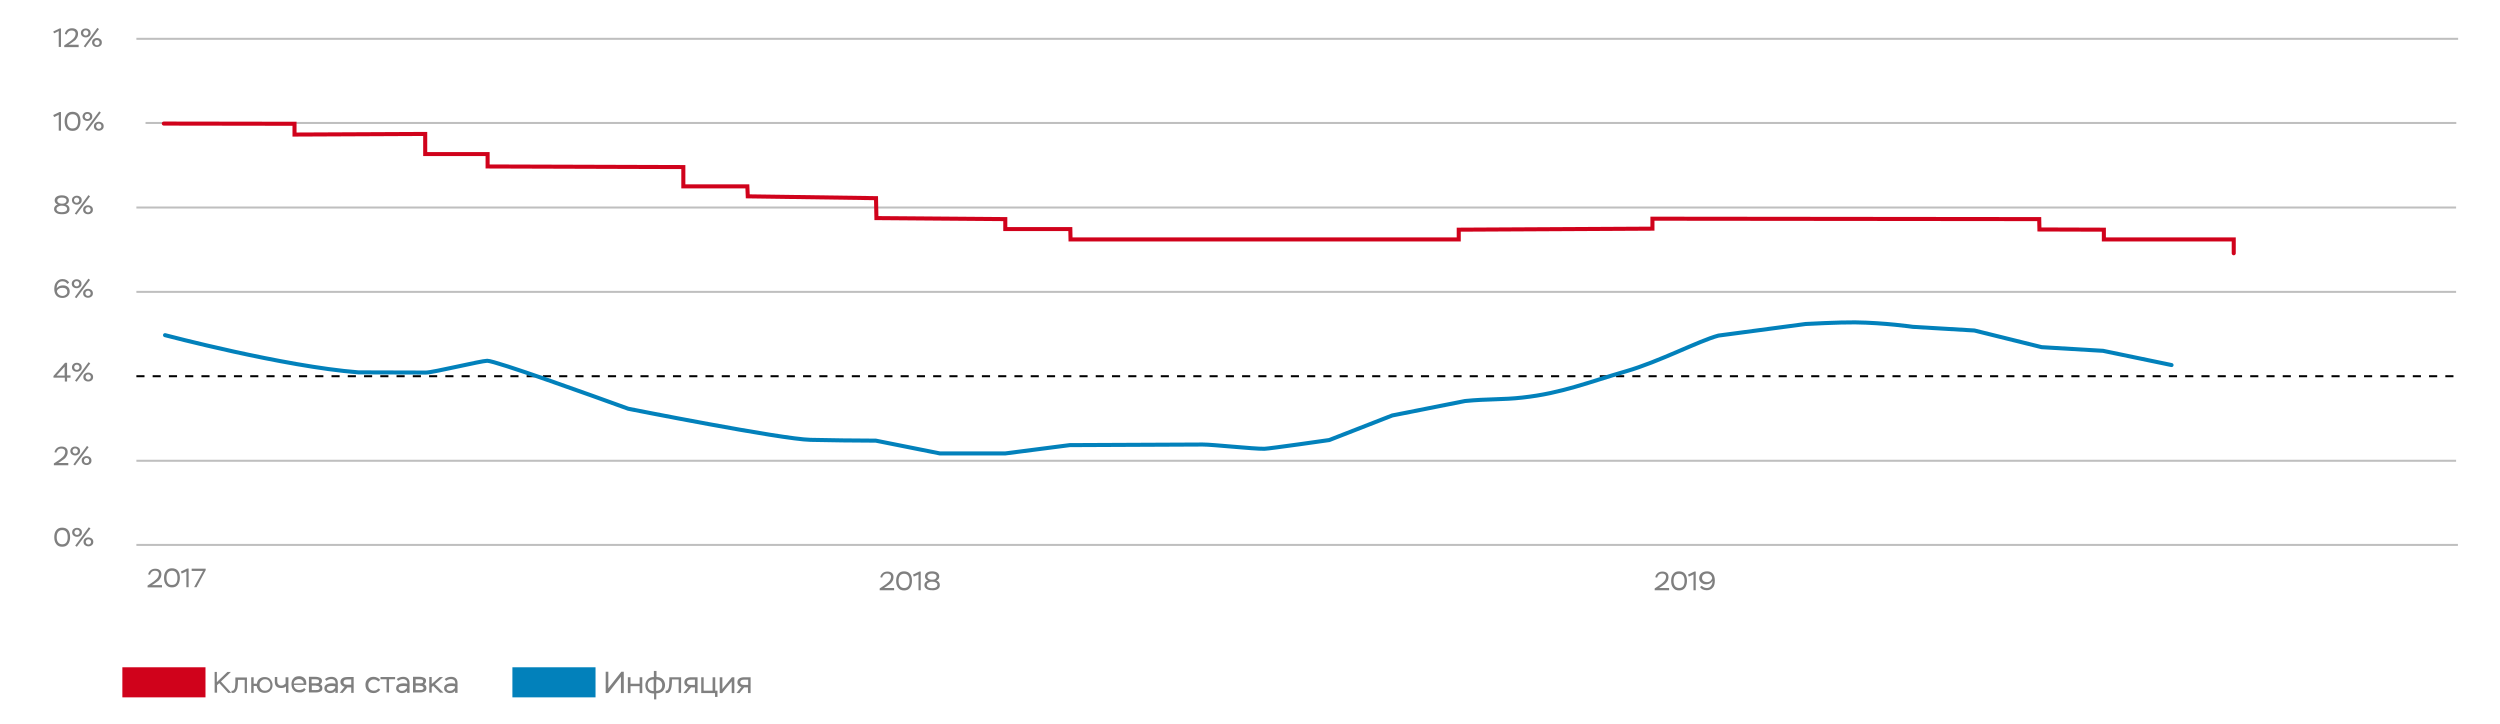 <?xml version="1.0" encoding="utf-8"?>
<!-- Generator: Adobe Illustrator 23.0.4, SVG Export Plug-In . SVG Version: 6.00 Build 0)  -->
<svg version="1.1" id="Layer_1" xmlns="http://www.w3.org/2000/svg" xmlns:xlink="http://www.w3.org/1999/xlink" x="0px" y="0px"
	 viewBox="0 0 1230 356" style="enable-background:new 0 0 1230 356;" xml:space="preserve">
<style type="text/css">
	.st0{fill:none;stroke:#BFBFBF;stroke-miterlimit:10;}
	.st1{fill:none;stroke:#000000;stroke-miterlimit:10;stroke-dasharray:4,4;}
	.st2{opacity:0.5;}
	.st3{fill-rule:evenodd;clip-rule:evenodd;}
	.st4{fill:#D0021B;}
	.st5{fill:#0281BB;}
	.st6{fill:#808080;}
	.st7{fill:none;stroke:#D0021B;stroke-width:2;stroke-linecap:round;stroke-miterlimit:10;}
	.st8{fill:none;stroke:#0281BB;stroke-width:2;stroke-linecap:round;stroke-miterlimit:10;}
</style>
<path class="st0" d="M67.1,226.7h1141.3"/>
<path class="st0" d="M67.1,143.6h1141.3"/>
<path class="st0" d="M67.1,102.1h1141.3"/>
<path class="st0" d="M71.6,60.5h1136.9"/>
<path class="st0" d="M67.1,19.1h1142.3"/>
<path class="st1" d="M67.1,185.1h1141.3"/>
<path class="st0" d="M67.1,268.1h1142.2"/>
<g class="st2">
	<path d="M33,187.7v-1.9h1.7v-1.1H33v-6.2h-1l-5.7,6.5v0.8h5.6v1.9H33z M31.8,180.4v4.4h-4L31.8,180.4z"/>
	<path d="M37.7,187.8l6.7-9l-0.8-0.6l-6.7,9.1L37.7,187.8z M35.4,180.7c0,0.6,0.2,1.2,0.7,1.6c0.5,0.4,1,0.6,1.7,0.6
		c0.7,0,1.2-0.2,1.7-0.6c0.5-0.4,0.7-0.9,0.7-1.6c0-0.6-0.2-1.2-0.7-1.6c-0.5-0.4-1-0.6-1.7-0.6c-0.7,0-1.2,0.2-1.7,0.6
		C35.6,179.6,35.4,180.1,35.4,180.7z M36.5,180.7c0-0.8,0.6-1.3,1.3-1.3c0.7,0,1.3,0.5,1.3,1.3c0,0.8-0.6,1.3-1.3,1.3
		C37.1,182,36.5,181.5,36.5,180.7z M41.7,187.1c0.5,0.4,1,0.6,1.7,0.6c0.7,0,1.2-0.2,1.7-0.6c0.5-0.4,0.7-0.9,0.7-1.6
		c0-0.7-0.2-1.2-0.7-1.6c-0.5-0.4-1-0.6-1.7-0.6c-0.7,0-1.2,0.2-1.7,0.6c-0.5,0.4-0.7,0.9-0.7,1.6C41,186.1,41.2,186.7,41.7,187.1z
		 M42.1,185.5c0-0.8,0.6-1.3,1.3-1.3c0.7,0,1.3,0.5,1.3,1.3s-0.6,1.3-1.3,1.3C42.7,186.8,42.1,186.2,42.1,185.5z"/>
</g>
<g class="st2">
	<path d="M27.7,222.7c0.1-0.5,0.4-1,0.8-1.4s1-0.6,1.7-0.6c1.1,0,1.9,0.5,1.9,1.7c-0.1,0.8-0.3,1.4-0.9,2.1
		c-0.2,0.2-0.4,0.4-0.6,0.6c-0.2,0.1-0.4,0.3-0.7,0.6c-0.3,0.2-0.5,0.4-0.7,0.5c-0.1,0.1-0.4,0.3-0.7,0.5l-2,1.3v0.9h7.1v-1.1h-5
		l1-0.6c0.7-0.5,1.2-0.8,2-1.4c0.4-0.3,0.7-0.6,0.9-1c0.5-0.6,0.8-1.5,0.8-2.4c0-1.7-1.1-2.7-3-2.7c-1.9,0-3.2,1.2-3.5,2.8
		L27.7,222.7z"/>
	<path d="M36.9,229l6.7-9l-0.8-0.6l-6.7,9.1L36.9,229z M34.6,221.9c0,0.6,0.2,1.2,0.7,1.6c0.5,0.4,1,0.6,1.7,0.6
		c0.7,0,1.2-0.2,1.7-0.6c0.5-0.4,0.7-0.9,0.7-1.6c0-0.7-0.2-1.2-0.7-1.6c-0.5-0.4-1-0.6-1.7-0.6c-0.7,0-1.2,0.2-1.7,0.6
		C34.9,220.7,34.6,221.2,34.6,221.9z M35.7,221.9c0-0.8,0.6-1.3,1.3-1.3c0.7,0,1.3,0.5,1.3,1.3s-0.6,1.3-1.3,1.3
		C36.3,223.2,35.7,222.6,35.7,221.9z M40.9,228.2c0.5,0.4,1,0.6,1.7,0.6c0.7,0,1.2-0.2,1.7-0.6c0.5-0.4,0.7-0.9,0.7-1.6
		c0-0.6-0.2-1.2-0.7-1.6c-0.5-0.4-1-0.6-1.7-0.6c-0.7,0-1.2,0.2-1.7,0.6c-0.5,0.4-0.7,0.9-0.7,1.6C40.2,227.3,40.4,227.8,40.9,228.2
		z M41.3,226.6c0-0.8,0.6-1.3,1.3-1.3c0.7,0,1.3,0.5,1.3,1.3s-0.6,1.3-1.3,1.3C41.9,227.9,41.3,227.4,41.3,226.6z"/>
</g>
<g class="st2">
	<path d="M26.7,264.3c0,1.4,0.3,2.5,1,3.4c0.7,0.9,1.6,1.3,2.9,1.3c1.3,0,2.2-0.4,2.9-1.3c0.6-0.8,1-2,1-3.4c0-3-1.3-4.7-3.9-4.7
		c-1.3,0-2.2,0.4-2.9,1.3C27,261.7,26.7,262.9,26.7,264.3z M27.9,264.3c0-2.2,0.9-3.5,2.7-3.5c1.8,0,2.7,1.2,2.7,3.5
		s-0.9,3.5-2.7,3.5C28.9,267.8,27.9,266.5,27.9,264.3z"/>
	<path d="M37.8,269l6.7-9l-0.8-0.6l-6.7,9.1L37.8,269z M35.5,261.9c0,0.6,0.2,1.2,0.7,1.6c0.5,0.4,1,0.6,1.7,0.6
		c0.7,0,1.2-0.2,1.7-0.6c0.5-0.4,0.7-0.9,0.7-1.6c0-0.6-0.2-1.2-0.7-1.6c-0.5-0.4-1-0.6-1.7-0.6c-0.7,0-1.2,0.2-1.7,0.6
		C35.7,260.7,35.5,261.3,35.5,261.9z M36.6,261.9c0-0.8,0.6-1.3,1.3-1.3c0.7,0,1.3,0.5,1.3,1.3s-0.6,1.3-1.3,1.3
		C37.2,263.2,36.6,262.6,36.6,261.9z M41.8,268.2c0.5,0.4,1,0.6,1.7,0.6c0.7,0,1.2-0.2,1.7-0.6c0.5-0.4,0.7-0.9,0.7-1.6
		c0-0.6-0.2-1.2-0.7-1.6c-0.5-0.4-1-0.6-1.7-0.6c-0.7,0-1.2,0.2-1.7,0.6c-0.5,0.4-0.7,0.9-0.7,1.6C41.1,267.3,41.3,267.8,41.8,268.2
		z M42.2,266.6c0-0.8,0.6-1.3,1.3-1.3c0.7,0,1.3,0.5,1.3,1.3s-0.6,1.3-1.3,1.3C42.8,267.9,42.2,267.4,42.2,266.6z"/>
</g>
<g class="st2">
	<path d="M26.7,142.2c0,2.8,1.5,4.4,4,4.4c1,0,1.9-0.3,2.6-0.9c0.7-0.6,1-1.4,1-2.3c0-0.9-0.3-1.7-0.9-2.2c-0.6-0.6-1.5-0.8-2.5-0.8
		c-1.3,0-2.5,0.6-3,1.5c0-1.1,0.3-2,0.8-2.6c0.5-0.6,1.2-0.9,2-0.9c1.1,0,1.9,0.4,2.4,1.3l0.9-0.6c-0.5-1.1-1.7-1.8-3.2-1.8
		c-1.2,0-2.1,0.4-2.9,1.3C27.1,139.4,26.7,140.6,26.7,142.2z M28,143.3c0.1-0.5,0.4-0.9,0.9-1.2c0.5-0.4,1.1-0.5,1.9-0.5
		c1.4,0,2.3,0.7,2.3,2c0,0.6-0.2,1.1-0.7,1.4c-0.5,0.4-1,0.6-1.7,0.6C29.2,145.5,28.2,144.6,28,143.3z"/>
	<path d="M37.6,146.7l6.7-9l-0.8-0.6l-6.7,9.1L37.6,146.7z M35.3,139.6c0,0.6,0.2,1.2,0.7,1.6c0.5,0.4,1,0.6,1.7,0.6
		c0.7,0,1.2-0.2,1.7-0.6c0.5-0.4,0.7-0.9,0.7-1.6c0-0.7-0.2-1.2-0.7-1.6c-0.5-0.4-1-0.6-1.7-0.6c-0.7,0-1.2,0.2-1.7,0.6
		C35.5,138.4,35.3,139,35.3,139.6z M36.4,139.6c0-0.8,0.6-1.3,1.3-1.3c0.7,0,1.3,0.5,1.3,1.3s-0.6,1.3-1.3,1.3
		C37,140.9,36.4,140.3,36.4,139.6z M41.6,145.9c0.5,0.4,1,0.6,1.7,0.6c0.7,0,1.2-0.2,1.7-0.6c0.5-0.4,0.7-0.9,0.7-1.6
		c0-0.6-0.2-1.2-0.7-1.6c-0.5-0.4-1-0.6-1.7-0.6c-0.7,0-1.2,0.2-1.7,0.6c-0.5,0.4-0.7,0.9-0.7,1.6S41.1,145.5,41.6,145.9z M42,144.3
		c0-0.8,0.6-1.3,1.3-1.3c0.7,0,1.3,0.5,1.3,1.3s-0.6,1.3-1.3,1.3C42.6,145.6,42,145.1,42,144.3z"/>
</g>
<g class="st2">
	<path d="M30.3,100.2c-1.2,0-2.1-0.6-2.1-1.5c0-0.9,0.8-1.5,2.2-1.5c1.5,0,2.3,0.5,2.3,1.5c0,0.4-0.2,0.8-0.6,1.1
		c-0.4,0.3-0.9,0.4-1.5,0.4H30.3z M30.6,101.2c1.4,0,2.4,0.6,2.4,1.6c0,1-0.9,1.6-2.6,1.6c-1.7,0-2.6-0.6-2.6-1.6
		c0-0.5,0.2-0.8,0.7-1.1c0.5-0.3,1-0.5,1.7-0.5H30.6z M33.2,104.8c0.7-0.5,1-1.1,1-1.9c0-1.2-0.6-1.9-1.7-2.3c1-0.4,1.4-1.1,1.4-2
		c0-1.5-1.3-2.5-3.5-2.5c-2.2,0-3.5,1-3.5,2.5c0,0.9,0.5,1.7,1.5,2c-1.1,0.4-1.8,1.2-1.8,2.2c0,0.8,0.3,1.4,1,1.9
		c0.7,0.5,1.6,0.7,2.8,0.7S32.5,105.3,33.2,104.8z"/>
	<path d="M37.6,105.6l6.7-9L43.5,96l-6.7,9.1L37.6,105.6z M35.4,98.5c0,0.6,0.2,1.2,0.7,1.6c0.5,0.4,1,0.6,1.7,0.6
		c0.7,0,1.2-0.2,1.7-0.6c0.5-0.4,0.7-0.9,0.7-1.6c0-0.7-0.2-1.2-0.7-1.6c-0.5-0.4-1-0.6-1.7-0.6c-0.7,0-1.2,0.2-1.7,0.6
		C35.6,97.3,35.4,97.8,35.4,98.5z M36.4,98.5c0-0.8,0.6-1.3,1.3-1.3c0.7,0,1.3,0.5,1.3,1.3s-0.6,1.3-1.3,1.3
		C37,99.8,36.4,99.2,36.4,98.5z M41.6,104.8c0.5,0.4,1,0.6,1.7,0.6c0.7,0,1.2-0.2,1.7-0.6c0.5-0.4,0.7-0.9,0.7-1.6
		c0-0.7-0.2-1.2-0.7-1.6c-0.5-0.4-1-0.6-1.7-0.6c-0.7,0-1.2,0.2-1.7,0.6c-0.5,0.4-0.7,0.9-0.7,1.6C40.9,103.9,41.1,104.4,41.6,104.8
		z M42,103.2c0-0.8,0.6-1.3,1.3-1.3c0.7,0,1.3,0.5,1.3,1.3c0,0.8-0.6,1.3-1.3,1.3C42.6,104.5,42,104,42,103.2z"/>
</g>
<g class="st2">
	<path d="M26.6,57.6l2.3-1.1v7.8H30v-9.2h-0.7l-3.1,1.5L26.6,57.6z"/>
	<path d="M31.8,59.7c0,1.4,0.3,2.5,1,3.4c0.7,0.9,1.6,1.3,2.9,1.3c1.3,0,2.2-0.4,2.9-1.3c0.6-0.8,1-2,1-3.4c0-3-1.3-4.7-3.9-4.7
		c-1.3,0-2.2,0.4-2.9,1.3C32.1,57.2,31.8,58.3,31.8,59.7z M33,59.7c0-2.2,0.9-3.5,2.7-3.5c1.8,0,2.7,1.2,2.7,3.5s-0.9,3.5-2.7,3.5
		C34,63.3,33,61.9,33,59.7z"/>
	<path d="M42.9,64.4l6.7-9l-0.8-0.6L42,64L42.9,64.4z M40.6,57.3c0,0.6,0.2,1.2,0.7,1.6c0.5,0.4,1,0.6,1.7,0.6
		c0.7,0,1.2-0.2,1.7-0.6c0.5-0.4,0.7-0.9,0.7-1.6c0-0.6-0.2-1.2-0.7-1.6c-0.5-0.4-1-0.6-1.7-0.6c-0.7,0-1.2,0.2-1.7,0.6
		C40.9,56.2,40.6,56.7,40.6,57.3z M41.7,57.3c0-0.8,0.6-1.3,1.3-1.3c0.7,0,1.3,0.5,1.3,1.3c0,0.8-0.6,1.3-1.3,1.3
		C42.3,58.6,41.7,58.1,41.7,57.3z M46.9,63.7c0.5,0.4,1,0.6,1.7,0.6c0.7,0,1.2-0.2,1.7-0.6c0.5-0.4,0.7-0.9,0.7-1.6
		c0-0.7-0.2-1.2-0.7-1.6c-0.5-0.4-1-0.6-1.7-0.6c-0.7,0-1.2,0.2-1.7,0.6c-0.5,0.4-0.7,0.9-0.7,1.6C46.2,62.7,46.4,63.3,46.9,63.7z
		 M47.3,62.1c0-0.8,0.6-1.3,1.3-1.3c0.7,0,1.3,0.5,1.3,1.3c0,0.8-0.6,1.3-1.3,1.3C47.9,63.4,47.3,62.8,47.3,62.1z"/>
</g>
<g class="st2">
	<path d="M26.6,16.4l2.3-1.1v7.8H30V14h-0.7l-3.1,1.5L26.6,16.4z"/>
	<path d="M32.8,17c0.1-0.5,0.4-1,0.8-1.4s1-0.6,1.7-0.6c1.1,0,1.9,0.5,1.9,1.7c-0.1,0.8-0.3,1.4-0.9,2.1c-0.2,0.2-0.4,0.4-0.6,0.6
		c-0.2,0.1-0.4,0.3-0.7,0.6c-0.3,0.2-0.5,0.4-0.7,0.5c-0.1,0.1-0.4,0.3-0.7,0.5l-2,1.3v0.9h7.1V22h-5l1-0.6c0.7-0.5,1.2-0.8,2-1.4
		c0.4-0.3,0.7-0.6,0.9-1c0.5-0.6,0.8-1.5,0.8-2.4c0-1.7-1.1-2.7-3-2.7c-1.9,0-3.2,1.2-3.5,2.8L32.8,17z"/>
	<path d="M42,23.3l6.7-9l-0.8-0.6l-6.7,9.1L42,23.3z M39.8,16.2c0,0.6,0.2,1.2,0.7,1.6c0.5,0.4,1,0.6,1.7,0.6c0.7,0,1.2-0.2,1.7-0.6
		c0.5-0.4,0.7-0.9,0.7-1.6c0-0.6-0.2-1.2-0.7-1.6c-0.5-0.4-1-0.6-1.7-0.6c-0.7,0-1.2,0.2-1.7,0.6C40,15,39.8,15.6,39.8,16.2z
		 M40.9,16.2c0-0.8,0.6-1.3,1.3-1.3c0.7,0,1.3,0.5,1.3,1.3s-0.6,1.3-1.3,1.3C41.5,17.5,40.9,16.9,40.9,16.2z M46,22.5
		c0.5,0.4,1,0.6,1.7,0.6c0.7,0,1.2-0.2,1.7-0.6c0.5-0.4,0.7-0.9,0.7-1.6c0-0.7-0.2-1.2-0.7-1.6c-0.5-0.4-1-0.6-1.7-0.6
		c-0.7,0-1.2,0.2-1.7,0.6c-0.5,0.4-0.7,0.9-0.7,1.6C45.3,21.6,45.6,22.1,46,22.5z M46.4,21c0-0.8,0.6-1.3,1.3-1.3
		c0.7,0,1.3,0.5,1.3,1.3c0,0.8-0.6,1.3-1.3,1.3C47,22.2,46.4,21.7,46.4,21z"/>
</g>
<g class="st2">
	<path d="M105.6,330.5v10.3h1.2v-3.7l1.1-1l4.4,4.8h1.8c0.5,0.1,0.9,0,1.2-0.1c0.3-0.1,0.7-0.5,0.9-0.9c0.3-0.5,0.6-1.1,0.7-1.9
		c0.1-0.9,0.2-1.9,0.2-3.2v-0.3h3.3v6.5h1.1v-7.7h-5.7v1.6c0,0.9,0,1.7-0.1,2.3c0,0.7-0.1,1.1-0.2,1.5c-0.1,0.2-0.2,0.4-0.3,0.5
		c-0.1,0.1-0.1,0.2-0.2,0.3c-0.1,0.2-0.3,0.3-0.5,0.3c-0.1,0.1-0.3,0.1-0.6,0.1v1.1l-5.2-5.7l4.9-4.7h-1.7l-5.2,5v-5H105.6z"/>
	<path class="st3" d="M123.6,333.1v7.8h1.2v-3.4h1.5c0.1,1,0.6,1.8,1.2,2.5c0.8,0.6,1.7,0.9,2.7,0.9c1.1,0,2.2-0.3,2.8-1.1
		c0.8-0.7,1.1-1.7,1.1-2.8c0-1.1-0.5-2-1.1-2.8c-0.7-0.8-1.7-1.1-2.8-1.1c-1,0-1.9,0.3-2.6,0.9c-0.7,0.6-1.1,1.4-1.2,2.4h-1.6v-3.2
		H123.6z M128.5,339c-0.6-0.6-0.8-1.2-0.8-2c0-0.8,0.2-1.5,0.8-2c0.6-0.6,1.1-0.8,1.9-0.8s1.5,0.2,1.9,0.8c0.5,0.6,0.7,1.2,0.7,2
		c0,0.9-0.2,1.6-0.7,2c-0.6,0.6-1.1,0.8-1.9,0.8S128.9,339.6,128.5,339z"/>
	<path d="M141.9,340.8v-7.6h-1.4v3.1c-0.2,0.2-0.6,0.5-0.9,0.7c-0.3,0.2-0.8,0.3-1.2,0.3c-0.7,0-1.1-0.2-1.5-0.6
		c-0.3-0.3-0.5-0.9-0.5-1.7v-1.9h-1.2v2.3c0,2,1,3.1,3.1,3.1c1,0,1.8-0.2,2.4-0.8v3.2H141.9z"/>
	<path class="st3" d="M150.4,339.2l-0.8-0.7c-0.2,0.3-0.6,0.7-1.1,0.7c-0.3,0.2-0.8,0.3-1.2,0.3c-0.8,0-1.4-0.2-1.9-0.7
		c-0.5-0.5-0.8-1-0.8-1.8h6c0.1-0.2,0.1-0.6,0.1-0.9c0-1-0.3-1.8-1-2.5c-0.7-0.6-1.5-0.9-2.5-0.9c-1.2,0-2.2,0.3-2.8,1.1
		c-0.7,0.7-1,1.7-1,2.8c0,1.2,0.3,2.3,1.1,3c0.7,0.8,1.7,1.1,3,1.1C148.7,340.8,149.7,340.3,150.4,339.2z M145.3,334.7
		c0.5-0.3,1-0.6,1.7-0.6c0.7,0,1.2,0.1,1.7,0.6c0.5,0.3,0.7,0.9,0.7,1.6h-4.9C144.6,335.6,144.8,335,145.3,334.7z"/>
	<path class="st3" d="M152,333.1v7.6h3.4c1,0,1.8-0.2,2.4-0.6c0.6-0.3,0.8-0.9,0.8-1.6c0-0.9-0.5-1.6-1.2-1.8c0.7-0.5,1-1,1-1.7
		c0-0.7-0.2-1.1-0.8-1.5c-0.6-0.3-1.4-0.5-2.4-0.5H152z M153.2,334.2h1.9c0.7,0,1.1,0.1,1.4,0.2c0.3,0.1,0.5,0.5,0.5,0.8
		c0,0.3-0.1,0.6-0.3,0.8c-0.2,0.1-0.6,0.2-1,0.2h-2.4V334.2z M155.5,337.4c1.2,0,1.8,0.5,1.8,1.1c0,0.7-0.7,1.1-1.9,1h-2v-2.2H155.5
		z"/>
	<path class="st3" d="M160.6,335c0.8-0.6,1.5-0.9,2.3-0.9s1.2,0.2,1.7,0.6c0.3,0.3,0.5,0.9,0.5,1.7c-0.5-0.1-1.1-0.2-1.8-0.2
		c-1.1,0-2,0.2-2.7,0.6c-0.7,0.5-1,1-1,1.8c0,0.7,0.2,1.2,0.8,1.7c0.6,0.5,1.2,0.7,2,0.7c0.6,0,1.1-0.1,1.6-0.3
		c0.5-0.2,0.8-0.6,1-0.9v1.1h1.2v-4.8c0-0.9-0.2-1.7-0.8-2.3c-0.6-0.6-1.4-0.8-2.4-0.8c-0.6,0-1.1,0.1-1.7,0.3
		c-0.6,0.2-1,0.5-1.4,0.8L160.6,335z M164,339.4c-0.3,0.3-0.9,0.5-1.5,0.5c-0.6,0-0.9-0.1-1.2-0.3c-0.3-0.2-0.5-0.6-0.5-0.9
		c0-0.8,0.8-1.2,2.5-1.2c0.6,0,1.1,0.1,1.6,0.2v0.8C164.7,338.7,164.3,339,164,339.4z"/>
	<path class="st3" d="M174,333.1h-3.1c-1.1,0-2,0.2-2.6,0.7c-0.6,0.5-0.8,1.1-0.8,1.8c0,0.6,0.2,1,0.6,1.5c0.5,0.5,0.9,0.7,1.5,0.8
		l-2.5,3h1.5l2.3-2.7h1.9v2.7h1.2V333.1z M169,335.7c0-0.9,0.6-1.4,1.8-1.4h2v2.6h-2c-0.6,0-1-0.1-1.4-0.3
		C169.1,336.4,169,336.1,169,335.7z"/>
	<path d="M186.1,338.7c-0.6,0.8-1.2,1.1-2.2,1.1c-0.8,0-1.5-0.3-1.9-0.7c-0.6-0.6-0.8-1.2-0.8-2s0.2-1.5,0.8-2
		c0.5-0.6,1.1-0.8,1.9-0.8c0.9,0,1.6,0.3,2.2,1l0.9-0.7c-0.2-0.5-0.7-0.8-1.2-1.1c-0.6-0.3-1.2-0.5-1.9-0.5c-1.2,0-2.2,0.3-3,1.1
		c-0.8,0.7-1.1,1.7-1.1,2.8c0,1.2,0.3,2.3,1.1,3c0.7,0.8,1.7,1.1,3,1.1c0.6,0,1.2-0.1,1.8-0.5c0.7-0.3,1-0.7,1.4-1.2L186.1,338.7z"
		/>
	<path d="M187.2,333.1v1.1h3v6.5h1.2v-6.5h3v-1.1H187.2z"/>
	<path class="st3" d="M195.9,335c0.8-0.6,1.5-0.9,2.3-0.9c0.7,0,1.2,0.2,1.7,0.6c0.3,0.3,0.5,0.9,0.5,1.7c-0.5-0.1-1.1-0.2-1.8-0.2
		c-1.1,0-2,0.2-2.7,0.6c-0.7,0.5-1,1-1,1.8c0,0.7,0.2,1.2,0.8,1.7c0.6,0.5,1.2,0.7,2,0.7c0.6,0,1.1-0.1,1.6-0.3
		c0.5-0.2,0.8-0.6,1-0.9v1.1h1.2v-4.8c0-0.9-0.2-1.7-0.8-2.3c-0.6-0.6-1.4-0.8-2.4-0.8c-0.6,0-1.1,0.1-1.7,0.3
		c-0.6,0.2-1,0.5-1.4,0.8L195.9,335z M199.3,339.4c-0.3,0.3-0.9,0.5-1.5,0.5c-0.6,0-1-0.1-1.2-0.3c-0.3-0.2-0.5-0.6-0.5-0.9
		c0-0.8,0.8-1.2,2.5-1.2c0.6,0,1.1,0.1,1.6,0.2v0.8C200,338.7,199.8,339,199.3,339.4z"/>
	<path class="st3" d="M203.2,333.1v7.6h3.4c1,0,1.8-0.2,2.4-0.6c0.6-0.3,0.8-0.9,0.8-1.6c0-0.9-0.5-1.6-1.2-1.8c0.7-0.5,1-1,1-1.7
		c0-0.7-0.2-1.1-0.8-1.5c-0.6-0.3-1.4-0.5-2.4-0.5H203.2z M204.4,334.2h1.8c0.7,0,1.1,0.1,1.5,0.2c0.3,0.1,0.5,0.5,0.5,0.8
		c0,0.3-0.1,0.6-0.3,0.8c-0.2,0.1-0.6,0.2-1,0.2h-2.4V334.2z M206.6,337.4c1.2,0,1.8,0.5,1.8,1.1c0,0.7-0.7,1.1-1.9,1h-2v-2.2H206.6
		z"/>
	<path d="M212.4,333.1h-1.2v7.7h1.2V338l0.7-0.6l3.4,3.4h1.7l-4.2-4.2l4-3.5h-1.7l-3.9,3.4V333.1z"/>
	<path class="st3" d="M219.5,335c0.8-0.6,1.5-0.9,2.3-0.9c0.7,0,1.2,0.2,1.7,0.6c0.3,0.3,0.5,0.9,0.5,1.7c-0.5-0.1-1.1-0.2-1.8-0.2
		c-1.1,0-2,0.2-2.7,0.6c-0.7,0.5-1,1-1,1.8c0,0.7,0.2,1.2,0.8,1.7c0.6,0.5,1.2,0.7,2,0.7c0.6,0,1.1-0.1,1.6-0.3
		c0.5-0.2,0.8-0.6,1-0.9v1.1h1.2v-4.8c0-0.9-0.2-1.7-0.8-2.3c-0.6-0.6-1.4-0.8-2.4-0.8c-0.6,0-1.1,0.1-1.7,0.3
		c-0.6,0.2-1,0.5-1.4,0.8L219.5,335z M222.9,339.4c-0.3,0.3-0.9,0.5-1.5,0.5c-0.6,0-1-0.1-1.2-0.3c-0.3-0.2-0.5-0.6-0.5-0.9
		c0-0.8,0.8-1.2,2.5-1.2c0.6,0,1.1,0.1,1.6,0.2v0.8C223.6,338.7,223.4,339,222.9,339.4z"/>
</g>
<path class="st4" d="M101.1,328.3H60.2v14.8h40.9V328.3z"/>
<path class="st5" d="M293,328.3h-40.9v14.8H293V328.3z"/>
<g class="st2">
	<path d="M73.8,282.8c0.1-0.5,0.4-1,0.8-1.4c0.4-0.4,1-0.6,1.7-0.6c1.1,0,1.9,0.5,1.9,1.7c-0.1,0.8-0.3,1.4-0.9,2.1
		c-0.2,0.2-0.4,0.4-0.6,0.6c-0.2,0.1-0.4,0.3-0.7,0.6s-0.5,0.4-0.7,0.5c-0.1,0.1-0.4,0.3-0.7,0.5l-2,1.3v0.9h7.1v-1.1h-5l1-0.6
		c0.7-0.5,1.2-0.8,2-1.4c0.4-0.3,0.7-0.6,0.9-1c0.5-0.6,0.8-1.5,0.8-2.4c0-1.7-1.1-2.7-3-2.7c-1.9,0-3.2,1.2-3.5,2.8L73.8,282.8z"/>
	<path d="M80.7,284.3c0,1.4,0.3,2.5,1,3.4c0.7,0.9,1.6,1.3,2.9,1.3c1.3,0,2.2-0.4,2.9-1.3c0.6-0.8,1-2,1-3.4c0-3-1.3-4.7-3.9-4.7
		c-1.3,0-2.2,0.4-2.9,1.3C81,281.8,80.7,282.9,80.7,284.3z M81.9,284.3c0-2.2,0.9-3.5,2.7-3.5c1.8,0,2.7,1.2,2.7,3.5
		c0,2.4-0.9,3.5-2.7,3.5C82.9,287.9,81.9,286.6,81.9,284.3z"/>
	<path d="M89.4,282.2l2.3-1.1v7.8h1.1v-9.2h-0.7l-3.1,1.5L89.4,282.2z"/>
	<path d="M99.9,280.9l-4.4,8h1.2l4.5-8.4v-0.7h-6.9v1.1H99.9z"/>
</g>
<g class="st2">
	<path d="M434,284.2c0.1-0.5,0.4-1,0.8-1.4c0.4-0.4,1-0.6,1.7-0.6c1.1,0,1.9,0.5,1.9,1.7c-0.1,0.8-0.3,1.4-0.9,2.1
		c-0.2,0.2-0.4,0.4-0.6,0.6c-0.2,0.1-0.4,0.3-0.7,0.6c-0.3,0.2-0.5,0.4-0.7,0.5c-0.1,0.1-0.4,0.3-0.7,0.5l-2,1.3v0.9h7.1v-1.1h-5
		l1-0.6c0.7-0.5,1.2-0.8,2-1.4c0.4-0.3,0.6-0.6,0.9-1c0.5-0.6,0.8-1.5,0.8-2.4c0-1.7-1.1-2.7-3-2.7c-1.9,0-3.2,1.2-3.5,2.8
		L434,284.2z"/>
	<path d="M440.9,285.8c0,1.4,0.3,2.5,1,3.4c0.7,0.9,1.6,1.3,2.9,1.3c1.3,0,2.2-0.4,2.9-1.3c0.6-0.8,1-2,1-3.4c0-3-1.3-4.7-3.9-4.7
		c-1.3,0-2.2,0.4-2.9,1.3C441.2,283.3,440.9,284.4,440.9,285.8z M442.1,285.8c0-2.2,0.9-3.5,2.7-3.5c1.8,0,2.7,1.2,2.7,3.5
		s-0.9,3.5-2.7,3.5C443.1,289.3,442.1,288,442.1,285.8z"/>
	<path d="M449.6,283.7l2.3-1.1v7.8h1.1v-9.2h-0.7l-3.1,1.5L449.6,283.7z"/>
	<path d="M458.4,285.2c-1.2,0-2.1-0.6-2.1-1.5c0-0.9,0.8-1.5,2.2-1.5c1.5,0,2.3,0.5,2.3,1.5c0,0.4-0.2,0.8-0.6,1.1
		c-0.4,0.3-0.9,0.4-1.5,0.4H458.4z M458.8,286.2c1.4,0,2.4,0.6,2.4,1.6c0,1-0.9,1.6-2.6,1.6c-1.7,0-2.6-0.6-2.6-1.6
		c0-0.5,0.2-0.8,0.7-1.1c0.5-0.3,1-0.5,1.7-0.5H458.8z M461.4,289.8c0.7-0.5,1-1.1,1-1.9c0-1.2-0.6-1.9-1.7-2.3c1-0.4,1.4-1.1,1.4-2
		c0-1.5-1.3-2.5-3.5-2.5c-2.2,0-3.5,1-3.5,2.5c0,0.9,0.5,1.7,1.5,2c-1.1,0.4-1.8,1.2-1.8,2.2c0,0.8,0.3,1.4,1,1.9
		c0.7,0.5,1.6,0.7,2.8,0.7C459.8,290.5,460.7,290.2,461.4,289.8z"/>
</g>
<g class="st2">
	<path d="M815.3,284.2c0.1-0.5,0.4-1,0.8-1.4c0.4-0.4,1-0.6,1.7-0.6c1.1,0,1.9,0.5,1.9,1.7c-0.1,0.8-0.3,1.4-0.9,2.1
		c-0.2,0.2-0.4,0.4-0.6,0.6c-0.1,0.1-0.4,0.3-0.7,0.6c-0.3,0.2-0.6,0.4-0.7,0.5c-0.1,0.1-0.4,0.3-0.7,0.5l-2,1.3v0.9h7.1v-1.1h-5
		l1-0.6c0.7-0.5,1.2-0.8,2-1.4c0.3-0.3,0.6-0.6,0.9-1c0.5-0.6,0.8-1.5,0.8-2.4c0-1.7-1.1-2.7-3-2.7c-1.9,0-3.2,1.2-3.5,2.8
		L815.3,284.2z"/>
	<path d="M822.2,285.8c0,1.4,0.3,2.5,1,3.4s1.6,1.3,2.9,1.3c1.3,0,2.2-0.4,2.9-1.3c0.6-0.8,1-2,1-3.4c0-3-1.3-4.7-3.9-4.7
		c-1.3,0-2.2,0.4-2.9,1.3C822.5,283.3,822.2,284.4,822.2,285.8z M823.4,285.8c0-2.2,0.8-3.5,2.7-3.5c1.8,0,2.7,1.2,2.7,3.5
		s-0.9,3.5-2.7,3.5C824.4,289.3,823.4,288,823.4,285.8z"/>
	<path d="M830.9,283.7l2.3-1.1v7.8h1.1v-9.2h-0.7l-3.1,1.5L830.9,283.7z"/>
	<path d="M843.7,285.6c0-2.9-1.4-4.5-3.8-4.5c-1.1,0-2.1,0.3-2.8,0.9c-0.7,0.6-1.1,1.4-1.1,2.4c0,0.9,0.3,1.7,1,2.2
		c0.7,0.6,1.5,0.9,2.5,0.9c1.4,0,2.5-0.7,3-1.7c0.1,1-0.2,1.8-0.7,2.5c-0.5,0.7-1.2,1-2,1c-1,0-2-0.4-2.5-1.1l-0.9,0.6
		c0.6,1,1.8,1.6,3.3,1.6c1.2,0,2.2-0.4,3-1.3C843.4,288.4,843.7,287.2,843.7,285.6z M842.4,284.4c-0.1,0.5-0.4,1-0.8,1.4
		c-0.5,0.4-1,0.6-1.7,0.6c-1.5,0-2.5-0.8-2.5-2c0-1.4,1-2.2,2.5-2.2C841.3,282.2,842.2,283.2,842.4,284.4z"/>
</g>
<path class="st6" d="M305.5,332.9v8.1h1.4v-10.5h-1.2l-6.4,8.1v-8.1H298V341h1.2L305.5,332.9z"/>
<path class="st6" d="M316,341v-7.8h-1.3v3.2h-4.5v-3.2h-1.3v7.8h1.3v-3.4h4.5v3.4H316z"/>
<path class="st6" d="M322.9,344v-2.9h0.1c1.3,0,2.3-0.4,3.1-1.1c0.7-0.8,1.1-1.7,1.1-2.9c0-1.2-0.4-2.1-1.1-2.9
	c-0.8-0.8-1.8-1.1-3-1.1h-0.1v-3h-1.3v3h-0.1c-1.3,0-2.3,0.4-3,1.2s-1.1,1.7-1.1,2.9c0,1.2,0.4,2.2,1.1,2.9c0.7,0.8,1.8,1.1,3.1,1.1
	h0.1v2.9H322.9z M318.7,337.1c0-1.7,1-2.8,2.8-2.8h0.1v5.7h-0.1C319.7,340,318.7,338.9,318.7,337.1z M322.9,334.3
	c1.8,0,2.9,1.2,2.9,2.8c0,1.8-1,2.8-2.9,2.8h-0.1L322.9,334.3L322.9,334.3z"/>
<path class="st6" d="M335.1,341v-7.8h-5.8v1.6c0,4.6-0.8,5-1.8,5v1.2c1,0.1,1.7-0.2,2.2-1.1c0.6-0.9,0.9-2.6,0.9-5.2v-0.4h3.3v6.6
	H335.1z"/>
<path class="st6" d="M340.1,333.2c-2.3,0-3.4,1-3.4,2.5c0,1.2,0.8,2.1,2,2.3l-2.5,3h1.5l2.3-2.8h1.9v2.8h1.3v-7.8H340.1z M338,335.7
	c0-0.9,0.6-1.3,1.9-1.3h2v2.6h-2.1C338.7,337,338,336.5,338,335.7z"/>
<path class="st6" d="M351.8,341v1.9h1.2v-3.1h-1.1v-6.6h-1.3v6.6h-4.4v-6.6H345v7.8H351.8z"/>
<path class="st6" d="M360,335.2v5.8h1.3v-7.8h-1.2l-4.7,5.8v-5.8h-1.3v7.8h1.2L360,335.2z"/>
<path class="st6" d="M366.2,333.2c-2.3,0-3.4,1-3.4,2.5c0,1.2,0.8,2.1,2,2.3l-2.5,3h1.5l2.3-2.8h1.9v2.8h1.3v-7.8H366.2z
	 M364.2,335.7c0-0.9,0.6-1.3,1.9-1.3h2v2.6H366C364.9,337,364.2,336.5,364.2,335.7z"/>
<polyline class="st7" points="80.6,60.8 144.9,60.9 144.9,66.2 209.2,65.9 209.2,75.8 239.9,75.8 239.9,81.9 336.2,82.2 336.2,91.7 
	367.7,91.7 367.9,96.6 431,97.5 431.2,107.3 494.6,107.8 494.6,112.7 526.6,112.7 526.7,117.8 717.7,117.8 717.7,113 813,112.5 
	813,107.6 1003.3,107.8 1003.4,112.9 1035.1,113 1035.1,117.8 1099,117.8 1099,124.6 "/>
<path class="st8" d="M81.2,164.9c0,0,58.2,15.4,95.1,18.3l33.3,0.1c3.4,0,27.3-5.8,30.1-5.8c4.1,0,51.2,17,69.4,23.6
	c0,0,75.3,15,89.7,15.3c10.5,0.2,21.3,0.4,32.1,0.4l31.6,6.3h32l31.8-4.1l65.4-0.3c5,0,25.1,2.2,30.4,2.1c2.8-0.1,31.9-4.3,31.9-4.3
	l31-12.1l35.8-7.1c11-1.1,18.6-0.6,28.2-1.7c19.4-2.1,33.2-7.8,50.9-12.9c16.4-4.7,35.9-15,45.6-17.6l42.9-5.7
	c0,0,16.7-0.9,24.3-0.8c14.7,0.2,28.4,2.2,28.4,2.2c3.9,0.2,30.3,1.8,30.3,1.8l33.1,8.2l30.2,1.8l33.7,7"/>
</svg>
